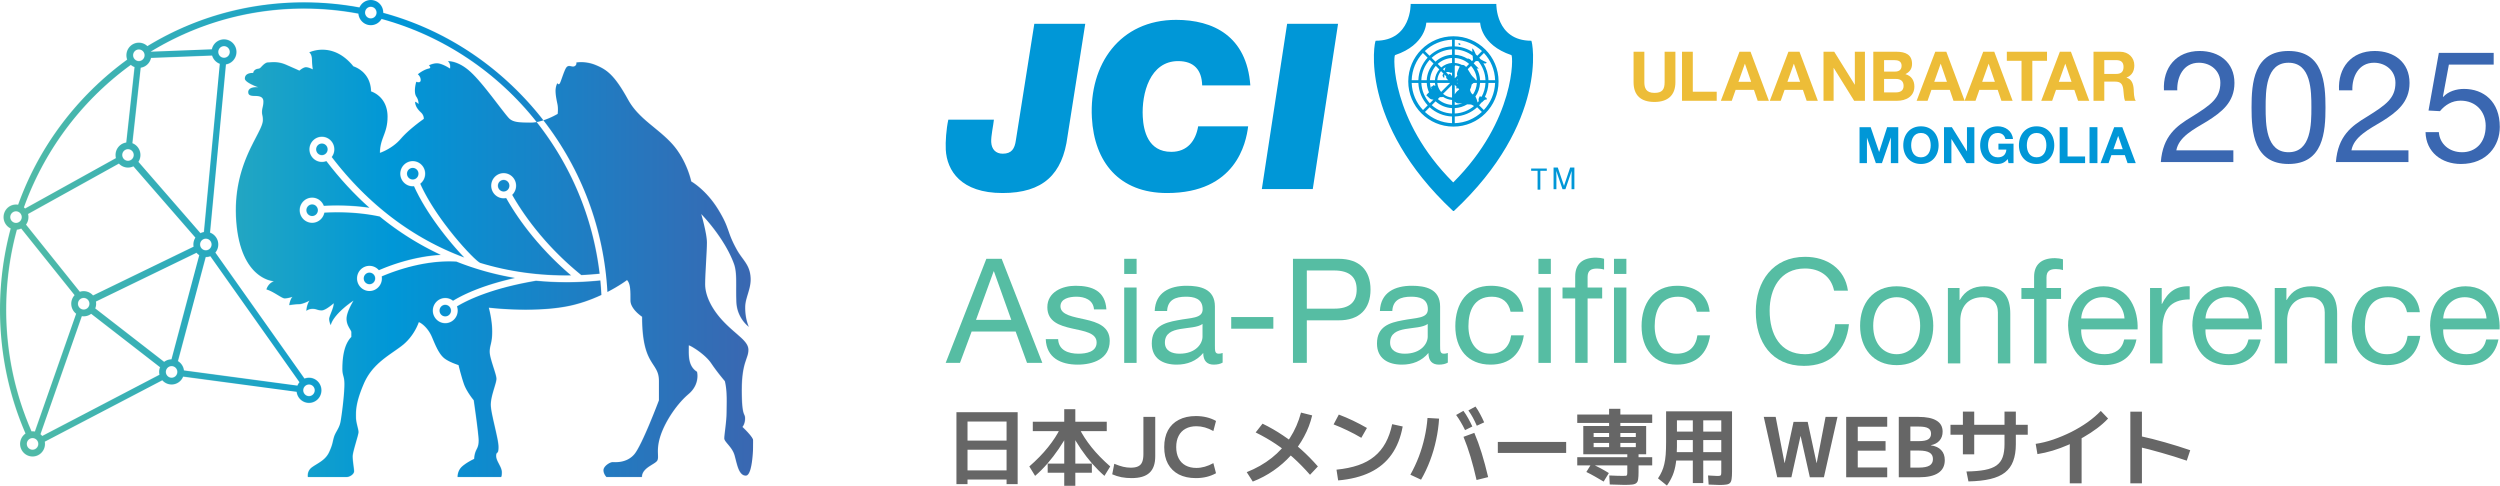 <svg xmlns="http://www.w3.org/2000/svg" width="7603" height="1478" viewBox="0 0 7603 1478" fill="none"><path fill-rule="evenodd" clip-rule="evenodd" d="M4419.23 641.749C4130.55 372.396 4179.92 123.892 4183.79 123.892C4292.58 123.892 4290.1 12 4290.1 12H4419.23H4421.48H4550.61C4550.61 12 4548.13 123.892 4656.92 123.892C4660.7 123.892 4710.07 372.396 4421.48 641.749H4419.23ZM4557.43 247.708C4557.43 323.545 4495.94 385.034 4420.09 385.034C4344.28 385.034 4282.78 323.545 4282.78 247.708C4282.78 171.814 4344.27 110.29 4420.09 110.29C4495.94 110.29 4557.43 171.814 4557.43 247.708ZM4382.73 279.602L4410.16 252.17H4371.16C4372.11 262.592 4376.3 272.087 4382.73 279.602ZM4327.67 334.683L4342 320.332C4325.22 302.323 4314.6 278.477 4313.51 252.17H4293.22C4294.31 284.081 4307.21 312.996 4327.67 334.683ZM4347.87 326.169L4333.52 340.518C4355.24 360.778 4384.1 373.503 4415.93 374.539V354.263C4389.71 353.264 4365.92 342.785 4347.87 326.169ZM4365.84 308.178L4354.26 319.762C4370.68 334.753 4392.21 344.215 4415.93 345.213V328.828C4396.71 327.864 4379.27 320.226 4365.84 308.178ZM4415.93 258.113L4388.6 285.421C4396.13 291.721 4405.56 295.81 4415.93 296.682V258.113ZM4341.62 175.384L4327.31 161.07C4306.91 182.916 4294.13 211.921 4293.18 243.923H4313.48C4314.39 217.507 4324.9 193.536 4341.62 175.384ZM4359.63 193.393L4348.03 181.811C4332.93 198.319 4323.44 220.024 4322.53 243.923H4338.95C4339.82 224.503 4347.5 206.905 4359.63 193.393ZM4377.25 211.028L4366.54 200.318C4356.17 212.045 4349.59 227.217 4348.71 243.923H4363.83C4364.65 231.394 4369.58 219.988 4377.25 211.028ZM4506.67 340.465L4492.37 326.169C4474.31 342.785 4450.48 353.28 4424.19 354.263V374.539C4456.07 373.521 4484.95 360.759 4506.67 340.465ZM4372.38 194.428L4383.07 205.138C4392.01 197.339 4403.4 192.323 4415.93 191.394V176.276C4399.22 177.24 4384.07 183.935 4372.38 194.428ZM4353.87 175.956L4365.47 187.54C4378.93 175.296 4396.53 167.55 4415.93 166.567V150.111C4392.01 151.109 4370.33 160.749 4353.87 175.956ZM4333.15 155.216L4347.46 169.531C4365.56 152.682 4389.51 142.062 4415.93 141.045V120.804C4383.92 121.839 4354.92 134.742 4333.15 155.216ZM3246.54 414.555C3231.68 530.017 3172.1 587.044 3048.93 587.044C2922.2 587.044 2879.79 518.772 2876.31 455.428C2875.01 431.457 2877.79 391.978 2884.06 363.902H3022.69C3020.85 382.232 3013.5 413.894 3014.5 432.225C3015.64 454.037 3028.35 467.422 3049.48 467.422C3076.93 467.422 3085.93 451.876 3089.48 426.568L3145.56 72.346H3300.47L3246.54 414.555ZM3795.87 384.284C3789.52 435.634 3758.26 587.062 3549.2 587.062C3403.43 587.062 3327.99 492.751 3320.65 358.19C3311.83 195.643 3405.83 60.405 3576.9 60.405C3688.87 60.405 3791.48 109.06 3802.51 259.702H3656.04C3654.9 212.509 3630.89 185.808 3583.02 185.808C3497.14 185.808 3471.51 284.296 3475.38 355.405C3477.63 396.973 3491.02 461.8 3562.12 461.8C3610.73 461.8 3636.32 428.69 3643.83 384.284H3795.87ZM3914.4 72.399H4069.29L3992.38 575.084H3837.47L3914.4 72.399ZM4502.96 180.435C4508.78 184.058 4515.22 187.094 4520.99 189.396C4520.83 193.912 4515.58 193.589 4511.33 192.305C4520.54 207.44 4526.07 225.057 4526.72 243.923H4546.94C4546.01 211.957 4533.25 182.953 4512.92 161.123L4498.62 175.419C4500.12 177.044 4501.57 178.723 4502.96 180.435ZM4478.11 158.09C4477.93 157.536 4477.79 156.983 4477.67 156.448C4477.06 153.593 4477.99 150.503 4477.06 147.774C4480.65 146.416 4484.88 157.947 4488.43 165.693C4489.91 166.925 4491.36 168.209 4492.76 169.531L4507.04 155.251C4485.27 134.742 4456.23 121.839 4424.19 120.804V141.045C4444.04 141.794 4462.5 147.952 4478.11 158.09ZM4436.1 133.494C4435.01 136.135 4438.1 137.295 4440.97 136.529C4442.59 131.566 4437.72 130.406 4434.24 133.119C4434.63 133.28 4435.15 133.744 4435.47 134.136L4436.1 133.494ZM4490.91 207.816C4492.87 208.565 4495 208.868 4497.35 208.494C4491.96 202.978 4486.36 198.337 4481.63 192.413L4488.25 185.791C4489.36 185.702 4490.41 185.612 4491.28 185.612C4492.98 185.612 4494.37 185.665 4495.6 185.773C4508.7 201.728 4516.86 221.897 4517.68 243.923H4501.26C4500.65 230.822 4496.98 218.56 4490.91 207.816ZM4472.04 180.649C4468.87 180.275 4463.85 176.08 4463.03 178.705C4451.66 171.618 4438.42 167.264 4424.19 166.567V150.111C4444.61 150.95 4463.42 158.09 4478.74 169.602C4478.88 172.637 4478.88 175.67 4479.5 178.811C4479.86 180.649 4479.47 181.738 4479.65 182.667L4476.4 185.914C4474.51 183.755 4472.49 181.738 4470.28 180.043L4472.04 180.649ZM4461.94 317.352C4465.06 317.959 4468.72 317.156 4472.54 317.673C4476.25 318.173 4479.54 320.583 4482.82 322.493C4466.83 335.896 4446.47 344.286 4424.19 345.213V328.846C4437.95 328.15 4450.82 324.045 4461.94 317.352ZM4424.19 308.928C4429.21 315.514 4438.59 315.228 4447.32 313.801C4440.15 316.762 4432.35 318.602 4424.19 319.066V308.928ZM4505.58 311.55C4507.67 311.391 4508.51 309.445 4511.81 306.518C4515.7 303.019 4515.75 302.858 4521.55 302.715C4522.27 297.932 4519.5 296.076 4515.63 295.236C4522.14 282.172 4526.05 267.608 4526.69 252.17H4546.9C4545.81 284.047 4532.96 312.906 4512.58 334.593L4498.28 320.279C4500.85 317.513 4503.3 314.585 4505.58 311.55ZM4501.83 291.666C4497.96 295.594 4494.91 302.537 4497.53 307.161C4496.32 308.748 4495.05 310.284 4493.75 311.764C4492.41 305.411 4489.7 298.557 4488.2 295.845C4487.82 295.148 4487.39 294.507 4486.93 293.917C4495.23 281.941 4500.39 267.626 4501.23 252.17H4517.67C4516.97 267.34 4512.81 281.602 4505.96 294.203C4503.26 293.933 4500.84 293.453 4499.35 292.275L4501.83 291.666ZM4429.76 263.556C4428.64 266.072 4428.83 269.536 4431.6 270.588C4432.01 268.517 4432.49 267.375 4433.04 266.822L4437.51 271.284C4436.9 271.964 4436.42 272.695 4436.1 273.731L4439.18 273.034C4434.79 272.481 4428.76 280.227 4426.37 283.546C4425.62 284.582 4424.87 285.795 4424.19 287.134V257.989L4429.76 263.556ZM4433.9 252.17C4432.85 252.507 4432.28 253.151 4431.94 253.972L4430.14 252.17H4433.9ZM4432.81 241.209C4432.81 242.067 4432.96 242.978 4433.15 243.923H4430.12L4432.81 241.209ZM4458.62 203.692C4458 202.996 4457.34 202.3 4456.67 201.621C4452.86 197.784 4449.29 196.749 4446.14 197.606C4439.49 194.143 4432.06 191.965 4424.19 191.394V176.26C4440.93 177.222 4456.14 183.917 4467.85 194.447L4458.62 203.692ZM4488.61 243.923C4484.63 237.48 4478.4 233.927 4473.9 227.003C4470.38 221.611 4467.3 215.758 4463.67 210.35L4473.71 200.337C4484.06 212.08 4490.63 227.234 4491.5 243.923H4488.61ZM4475.85 256.774C4477.77 255.15 4479.74 253.579 4481.77 252.17H4491.45C4490.64 265.217 4486.34 277.317 4479.47 287.527C4477.61 286.17 4475.83 284.725 4474.49 282.921C4472.44 280.246 4471.53 276.657 4470.58 273.034C4473.11 267.984 4474.92 262.521 4475.85 256.774ZM4359.51 302.823C4348.42 303.287 4346.01 296.416 4337.54 289.669C4339.3 286.902 4342.71 283.958 4345.87 280.799C4341.94 271.964 4339.53 262.325 4338.98 252.17H4322.56C4323.63 275.979 4333.25 297.558 4348.41 313.944L4359.51 302.823ZM4388.76 294.613C4385.27 295.845 4381.84 295.005 4378.57 295.469L4372.77 301.253C4384.41 311.534 4399.42 318.102 4415.93 319.066V303.983C4405.91 303.252 4396.64 299.897 4388.76 294.613ZM4356.72 258.791C4358.85 259.522 4362.22 260.005 4365.24 260.789C4364.58 258.005 4364.11 255.113 4363.88 252.17H4348.76C4349.17 258.826 4350.49 265.235 4352.6 271.268C4353.22 269.107 4353.12 266.877 4351.85 264.52C4354.64 262.2 4358.37 263.127 4358.6 258.791H4356.72ZM4425.71 198.856C4425.23 199.783 4424.71 200.8 4424.19 201.854V238.121L4432.1 230.234C4431.15 228.359 4430.71 226.431 4431.15 223.433C4431.83 218.721 4434.3 214.079 4435.92 209.672C4436.92 206.995 4438.19 204.566 4439.65 202.569C4435.29 200.676 4430.6 199.409 4425.71 198.856ZM4393.22 215.276C4393.72 211.492 4394.65 207.869 4396.4 204.603C4393.47 206.208 4390.73 208.118 4388.21 210.26L4393.22 215.276ZM4415.93 231.786L4414.2 229.162C4409.84 222.308 4408.18 224.45 4405.15 227.199L4397.62 219.667C4400.19 218.917 4402.86 218.65 4405.11 219.059C4412.31 220.362 4412.89 224.415 4415.93 219.489V231.786ZM4398.22 232.001C4396.76 236.765 4400.2 240.711 4404.91 243.923H4371.09C4371.88 233.375 4376 223.772 4382.37 216.15L4390.07 223.844C4389.81 224.093 4389.57 224.36 4389.33 224.628C4384.62 230.446 4388.4 232.766 4391.88 237.782C4392.42 234.196 4392.49 230.304 4392.58 226.36L4398.22 232.001ZM4724.69 509.42H4737.54L4756.42 565.216L4775.22 509.42H4788V575.407H4779.39V536.497C4779.39 535.104 4779.48 532.855 4779.54 529.784C4779.63 526.68 4779.72 523.342 4779.72 519.789L4760.74 575.407H4751.93L4732.99 519.789V521.807C4732.99 523.432 4733.04 525.822 4733.13 529.161C4733.2 532.463 4733.29 534.943 4733.29 536.497V575.407H4724.69V509.42ZM4676.11 519.54H4656.53V512.49H4704.11V519.54H4684.46V576.779H4676.11V519.54ZM4419.23 554.469C4229.36 364.828 4236.94 169.441 4242.58 167.603C4336.66 136.188 4337.61 68.864 4337.61 68.864H4419.23H4419.86H4501.48C4501.48 68.864 4502.41 136.188 4596.5 167.603C4602.14 169.441 4609.73 364.828 4419.86 554.469H4419.23Z" fill="#0097D7"></path><path d="M5095.24 250.103C5095.24 290.429 5071.41 310.064 5031.51 310.064C4991.18 310.064 4968 290.843 4968 250.103V157.336H5000.8V250.103C5000.8 266.4 5004.98 282.485 5031.51 282.485C5054.91 282.485 5062.43 272.457 5062.43 250.103V157.336H5095.24V250.103Z" fill="#EDBD38"></path><path d="M5115.33 157.336H5148.14V278.934H5220.85V306.513H5115.33V157.336Z" fill="#EDBD38"></path><path d="M5290.07 157.336H5323.71L5379.5 306.513H5345.44L5334.16 273.292H5278.37L5266.67 306.513H5233.45L5290.07 157.336ZM5325.59 248.849L5306.79 194.109H5306.37L5286.94 248.849H5325.59Z" fill="#EDBD38"></path><path d="M5438.97 157.336H5472.61L5528.39 306.513H5494.34L5483.06 273.292H5427.27L5415.57 306.513H5382.35L5438.97 157.336ZM5474.49 248.849L5455.69 194.109H5455.27L5435.84 248.849H5474.49Z" fill="#EDBD38"></path><path d="M5545.67 157.336H5578.26L5640.53 257.412H5640.94V157.336H5671.66V306.513H5638.86L5576.81 206.645H5576.39V306.513H5545.67V157.336Z" fill="#EDBD38"></path><path d="M5697.07 157.336H5767.27C5795.68 157.336 5814.9 166.529 5814.9 194.319C5814.9 209.151 5807.8 218.97 5794.64 225.448C5813.03 230.67 5822.01 244.67 5822.01 263.263C5822.01 293.56 5796.31 306.515 5769.36 306.515H5697.07V157.336ZM5763.09 217.719C5774.79 217.719 5783.15 212.494 5783.15 199.958C5783.15 185.962 5772.28 182.827 5760.58 182.827H5729.87V217.719H5763.09ZM5764.97 281.025C5777.72 281.025 5789.21 276.846 5789.21 261.385C5789.21 246.135 5779.8 240.073 5765.6 240.073H5729.87V281.025H5764.97Z" fill="#EDBD38"></path><path d="M5885.52 157.336H5919.16L5974.95 306.513H5940.89L5929.61 273.292H5873.82L5862.12 306.513H5828.9L5885.52 157.336ZM5921.05 248.849L5902.24 194.109H5901.82L5882.39 248.849H5921.05Z" fill="#EDBD38"></path><path d="M6031.33 157.336H6064.97L6120.75 306.513H6086.69L6075.42 273.292H6019.63L6007.93 306.513H5974.71L6031.33 157.336ZM6066.84 248.849L6048.04 194.109H6047.63L6028.19 248.849H6066.84Z" fill="#EDBD38"></path><path d="M6147.88 184.916H6103.17V157.336H6225.39V184.916H6180.68V306.513H6147.88V184.916Z" fill="#EDBD38"></path><path d="M6264.44 157.336H6298.07L6353.86 306.513H6319.8L6308.52 273.292H6252.74L6241.04 306.513H6207.82L6264.44 157.336ZM6299.96 248.849L6281.15 194.109H6280.73L6261.3 248.849H6299.96Z" fill="#EDBD38"></path><path d="M6366.78 157.336H6447.22C6473.96 157.336 6490.89 175.933 6490.89 198.497C6490.89 216.047 6483.99 229.209 6467.28 235.895V236.312C6483.36 240.699 6487.96 255.952 6489.01 271.205C6489.63 280.606 6489.21 298.363 6495.27 306.513H6462.47C6458.71 297.113 6458.92 282.695 6457.25 270.784C6454.95 255.116 6448.89 248.219 6432.39 248.219H6399.58V306.513H6366.78V157.336ZM6399.58 224.819H6435.52C6450.35 224.819 6458.08 218.555 6458.08 203.512C6458.08 189.093 6450.35 182.827 6435.52 182.827H6399.58V224.819Z" fill="#EDBD38"></path><path d="M5655.24 386.751H5689.08L5714.65 461.937H5714.96L5739.15 386.751H5772.99V496.089H5750.48V418.603H5750.18L5723.38 496.089H5704.85L5678.06 419.365H5677.75V496.089H5655.24V386.751Z" fill="#0097D7"></path><path d="M5841.95 384.148C5875.63 384.148 5895.7 409.412 5895.7 441.881C5895.7 473.43 5875.63 498.693 5841.95 498.693C5808.26 498.693 5788.21 473.43 5788.21 441.881C5788.21 409.412 5808.26 384.148 5841.95 384.148ZM5841.95 478.479C5863.54 478.479 5871.65 460.105 5871.65 441.881C5871.65 422.732 5863.54 404.359 5841.95 404.359C5820.36 404.359 5812.24 422.732 5812.24 441.881C5812.24 460.105 5820.36 478.479 5841.95 478.479Z" fill="#0097D7"></path><path d="M5912.09 386.751H5935.98L5981.61 460.106H5981.92V386.751H6004.43V496.089H5980.38L5934.91 422.89H5934.6V496.089H5912.09V386.751Z" fill="#0097D7"></path><path d="M6075.78 384.147C6098.14 384.147 6119.42 397.774 6121.87 422.731H6098.9C6095.99 410.485 6087.27 404.357 6075.78 404.357C6054.19 404.357 6046.07 422.731 6046.07 441.88C6046.07 460.104 6054.19 478.478 6075.78 478.478C6091.56 478.478 6100.44 470.213 6101.81 454.898H6077.62V436.976H6123.56V496.089H6108.25L6105.79 483.685C6097.22 494.713 6086.35 498.693 6075.78 498.693C6042.1 498.693 6022.04 473.429 6022.04 441.88C6022.04 409.412 6042.1 384.147 6075.78 384.147Z" fill="#0097D7"></path><path d="M6193.71 384.148C6227.4 384.148 6247.46 409.412 6247.46 441.881C6247.46 473.43 6227.4 498.693 6193.71 498.693C6160.03 498.693 6139.97 473.43 6139.97 441.881C6139.97 409.412 6160.03 384.148 6193.71 384.148ZM6193.71 478.479C6215.3 478.479 6223.42 460.105 6223.42 441.881C6223.42 422.732 6215.3 404.359 6193.71 404.359C6172.12 404.359 6164.01 422.732 6164.01 441.881C6164.01 460.105 6172.12 478.479 6193.71 478.479Z" fill="#0097D7"></path><path d="M6263.86 386.751H6287.9V475.875H6341.19V496.089H6263.86V386.751Z" fill="#0097D7"></path><path d="M6378.71 386.751H6354.67V496.089H6378.71V386.751Z" fill="#0097D7"></path><path d="M6429.71 386.751H6454.36L6495.24 496.089H6470.28L6462.02 471.737H6421.13L6412.55 496.089H6388.21L6429.71 386.751ZM6455.73 453.828L6441.95 413.703H6441.65L6427.41 453.828H6455.73Z" fill="#0097D7"></path><path d="M6666.28 354.757C6723.46 319.012 6752.52 298.993 6752.52 251.809C6752.52 215.109 6722.98 190.802 6687.25 190.802C6640.07 190.802 6620.07 234.173 6621.5 274.686H6580.99C6577.19 206.054 6618.16 155.057 6689.63 155.057C6748.24 155.057 6795.41 189.373 6795.41 252.288C6795.41 311.865 6755.38 341.414 6713.45 368.104C6671.52 393.365 6626.26 415.763 6618.64 457.226H6792.07V492.976H6571.47C6577.66 413.38 6618.64 383.356 6666.28 354.757Z" fill="#3A67B1"></path><path d="M6847.39 327.116C6847.39 252.763 6854.05 155.056 6959.83 155.056C7065.61 155.056 7072.27 252.763 7072.27 327.116C7072.27 401.466 7065.61 498.693 6959.83 498.693C6854.05 498.693 6847.39 401.466 6847.39 327.116ZM7029.4 326.637C7029.4 276.594 7028.92 190.802 6959.83 190.802C6890.74 190.802 6890.27 276.594 6890.27 326.637C6890.27 377.159 6890.74 462.951 6959.83 462.951C7028.92 462.951 7029.4 377.159 7029.4 326.637Z" fill="#3A67B1"></path><path d="M7198.78 354.757C7255.96 319.012 7285.02 298.993 7285.02 251.809C7285.02 215.109 7255.48 190.802 7219.75 190.802C7172.58 190.802 7152.57 234.173 7153.99 274.686H7113.49C7109.68 206.054 7150.66 155.057 7222.12 155.057C7280.73 155.057 7327.9 189.373 7327.9 252.288C7327.9 311.865 7287.88 341.414 7245.95 368.104C7204.02 393.365 7158.76 415.763 7151.14 457.226H7324.57V492.976H7103.96C7110.15 413.38 7151.14 383.356 7198.78 354.757Z" fill="#3A67B1"></path><path d="M7417.03 401.941C7419.42 436.736 7447.53 462.951 7488.03 462.951C7526.63 462.951 7559.5 436.257 7559.5 382.876C7559.5 338.551 7529 306.143 7483.26 306.143C7457.06 306.143 7436.1 319.011 7420.37 338.076L7385.59 336.171L7417.03 160.778H7583.8V196.523H7447.53L7429.42 293.75L7430.38 294.705C7445.15 278.024 7470.4 270.398 7493.27 270.398C7553.3 270.398 7602.38 308.527 7602.38 386.214C7602.38 443.404 7562.84 498.693 7484.21 498.693C7425.61 498.693 7377.97 462.951 7376.54 401.941H7417.03Z" fill="#3A67B1"></path><path d="M2999.71 787.058H3046.25L3169.96 1103.62H3123.39L3088.81 1008.32H2954.91L2919.46 1103.62H2876L2999.71 787.058ZM3075.52 972.829L3022.74 825.181H3021.88L2968.23 972.829H3075.52Z" fill="#56BDA3"></path><path d="M3218.01 1031.35C3219.31 1065.06 3249.02 1075.68 3279.63 1075.68C3303.13 1075.68 3335.04 1070.37 3335.04 1041.56C3335.04 982.577 3185.19 1022.5 3185.19 934.274C3185.19 888.138 3230.39 869.079 3270.75 869.079C3322.19 869.079 3361.18 885.035 3364.75 940.917H3327.07C3324.83 911.64 3298.26 902.327 3273.85 902.327C3251.26 902.327 3225.08 908.535 3225.08 931.603C3225.08 958.208 3264.97 963.516 3300.03 971.494C3337.71 979.941 3374.93 992.792 3374.93 1036.69C3374.93 1091.63 3323.96 1108.93 3277.39 1108.93C3225.99 1108.93 3182.52 1088.1 3180.32 1031.35H3218.01Z" fill="#56BDA3"></path><path d="M3456.63 833.157H3418.94V787.058H3456.63V833.157ZM3418.94 874.421H3456.63V1103.62H3418.94V874.421Z" fill="#56BDA3"></path><path d="M3718.28 1102.71C3711.64 1106.72 3702.32 1108.92 3691.24 1108.92C3671.71 1108.92 3659.29 1098.31 3659.29 1073.47C3638.46 1098.31 3610.52 1108.92 3578.61 1108.92C3536.95 1108.92 3502.8 1090.77 3502.8 1044.67C3502.8 992.79 3541.39 981.239 3580.38 974.163C3621.64 965.752 3657.52 969.29 3657.52 940.446C3657.52 907.198 3630.05 902.325 3606.55 902.325C3574.64 902.325 3551.14 912.072 3549.37 945.789H3511.68C3513.88 889.039 3557.35 869.076 3608.75 869.076C3650.01 869.076 3694.78 878.39 3694.78 932.035V1049.97C3694.78 1067.7 3694.78 1075.68 3706.76 1075.68C3710.3 1075.68 3714.27 1074.81 3718.28 1073.47V1102.71ZM3657.09 985.246C3627.81 1006.98 3542.69 985.678 3542.69 1041.99C3542.69 1066.83 3563.99 1075.68 3587.06 1075.68C3636.69 1075.68 3657.09 1045.1 3657.09 1023.8V985.246Z" fill="#56BDA3"></path><path d="M3872.49 964.191H3744.37V999.641H3872.49V964.191Z" fill="#56BDA3"></path><path d="M3932.17 787.058H4070.94C4134.33 787.058 4168.05 821.642 4168.05 880.629C4168.05 939.581 4134.33 974.597 4070.94 974.165H3974.3V1103.62H3932.17V787.058ZM3974.3 938.678H4056.75C4104.62 939.147 4125.92 918.281 4125.92 880.629C4125.92 842.94 4104.62 822.545 4056.75 822.545H3974.3V938.678Z" fill="#56BDA3"></path><path d="M4403.16 1102.71C4396.52 1106.72 4387.21 1108.92 4376.13 1108.92C4356.6 1108.92 4344.18 1098.31 4344.18 1073.47C4323.35 1098.31 4295.41 1108.92 4263.49 1108.92C4221.83 1108.92 4187.69 1090.77 4187.69 1044.67C4187.69 992.79 4226.28 981.239 4265.26 974.163C4306.53 965.752 4342.41 969.29 4342.41 940.446C4342.41 907.198 4314.94 902.325 4291.44 902.325C4259.52 902.325 4236.02 912.072 4234.25 945.789H4196.56C4198.77 889.039 4242.23 869.076 4293.64 869.076C4334.9 869.076 4379.66 878.39 4379.66 932.035V1049.97C4379.66 1067.7 4379.66 1075.68 4391.65 1075.68C4395.19 1075.68 4399.16 1074.81 4403.16 1073.47V1102.71ZM4341.98 985.246C4312.7 1006.98 4227.58 985.678 4227.58 1041.99C4227.58 1066.83 4248.87 1075.68 4271.94 1075.68C4321.58 1075.68 4341.98 1045.1 4341.98 1023.8V985.246Z" fill="#56BDA3"></path><path d="M4593.95 947.991C4588.17 919.184 4568.68 902.325 4537.2 902.325C4482.65 902.325 4465.8 945.789 4465.8 991.889C4465.8 1034.45 4484.89 1075.68 4532.76 1075.68C4569.55 1075.68 4590.85 1054.85 4595.72 1019.83H4634.27C4625.86 1076.15 4591.28 1108.92 4533.19 1108.92C4463.16 1108.92 4425.91 1060.62 4425.91 991.889C4425.91 923.191 4461.39 869.076 4534.1 869.076C4586.41 869.076 4627.2 893.48 4632.94 947.991H4593.95Z" fill="#56BDA3"></path><path d="M4716.4 833.157H4678.71V787.058H4716.4V833.157ZM4678.71 874.421H4716.4V1103.62H4678.71V874.421Z" fill="#56BDA3"></path><path d="M4790.52 907.669H4751.92V874.421H4790.52V840.269C4790.52 803.015 4812.68 783.521 4853.91 783.521C4861.02 783.521 4871.2 784.857 4878.31 787.058V819.874C4871.63 817.67 4863.65 816.769 4857.01 816.769C4838.85 816.769 4828.2 822.545 4828.2 842.471V874.421H4872.53V907.669H4828.2V1103.62H4790.52V907.669ZM4908.45 787.058H4946.14V833.157H4908.45V787.058ZM4908.45 874.421H4946.14V1103.62H4908.45V874.421Z" fill="#56BDA3"></path><path d="M5160.39 947.991C5154.62 919.184 5135.12 902.325 5103.64 902.325C5049.1 902.325 5032.24 945.789 5032.24 991.889C5032.24 1034.45 5051.34 1075.68 5099.21 1075.68C5135.99 1075.68 5157.29 1054.85 5162.16 1019.83H5200.72C5192.31 1076.15 5157.72 1108.92 5099.64 1108.92C5029.6 1108.92 4992.35 1060.62 4992.35 991.889C4992.35 923.191 5027.84 869.076 5100.54 869.076C5152.85 869.076 5193.64 893.48 5199.38 947.991H5160.39Z" fill="#56BDA3"></path><path d="M5489.59 781.056C5555.65 781.056 5610.63 816.543 5619.94 883.941H5577.81C5568.5 839.14 5533.48 816.543 5489.15 816.543C5413.78 816.543 5381.86 878.598 5381.86 944.66C5381.86 1016.93 5413.78 1077.22 5489.59 1077.22C5544.57 1077.22 5577.38 1038.23 5580.92 985.886H5623.05C5614.6 1065.27 5566.3 1112.7 5486.05 1112.7C5388.07 1112.7 5339.73 1040 5339.73 947.766C5339.73 855.567 5392.04 781.056 5489.59 781.056Z" fill="#56BDA3"></path><path d="M5768.21 870.621C5840.91 870.621 5879.46 923.399 5879.46 990.762C5879.46 1057.73 5840.91 1110.47 5768.21 1110.47C5695.5 1110.47 5656.91 1057.73 5656.91 990.762C5656.91 923.399 5695.5 870.621 5768.21 870.621ZM5768.21 1077.22C5807.66 1077.22 5839.57 1046.21 5839.57 990.762C5839.57 935.349 5807.66 903.869 5768.21 903.869C5728.75 903.869 5696.8 935.349 5696.8 990.762C5696.8 1046.21 5728.75 1077.22 5768.21 1077.22Z" fill="#56BDA3"></path><path d="M5923.94 875.964H5959.39V912.318H5960.29C5976.25 883.943 6001.52 870.623 6034.77 870.623C6095.09 870.623 6113.68 905.206 6113.68 954.41V1105.16H6075.99V950.004C6075.99 921.631 6058.27 903.871 6029.46 903.871C5983.79 903.871 5961.63 934.482 5961.63 975.708V1105.16H5923.94V875.964Z" fill="#56BDA3"></path><path d="M6186.1 909.21H6147.51V875.962H6186.1V841.811C6186.1 804.557 6208.26 785.063 6249.49 785.063C6256.6 785.063 6266.78 786.398 6273.89 788.6V821.416C6267.21 819.214 6259.24 818.311 6252.59 818.311C6234.4 818.311 6223.79 824.087 6223.79 844.015V875.962H6268.12V909.21H6223.79V1105.16H6186.1V909.21Z" fill="#56BDA3"></path><path d="M6497.38 1032.46C6487.2 1083.43 6451.29 1110.47 6399.41 1110.47C6326.24 1110.47 6291.69 1059.5 6289.45 989.895C6289.45 920.728 6334.68 870.623 6397.17 870.623C6478.33 870.623 6503.16 946.432 6500.92 1001.84H6329.34C6328.04 1041.77 6350.64 1077.22 6400.75 1077.22C6432.23 1077.22 6453.49 1062.6 6460.13 1032.46H6497.38ZM6461.03 968.595C6458.83 932.711 6432.66 903.869 6394.97 903.869C6355.95 903.869 6331.58 933.145 6329.34 968.595H6461.03Z" fill="#56BDA3"></path><path d="M6538.72 875.964H6574.21V924.265H6575.07C6593.27 887.048 6618.54 869.285 6659.33 870.622V910.548C6598.57 910.548 6576.41 944.662 6576.41 1003.18V1105.16H6538.72V875.964Z" fill="#56BDA3"></path><path d="M6875.31 1032.46C6865.13 1083.43 6829.21 1110.47 6777.34 1110.47C6704.16 1110.47 6669.61 1059.5 6667.38 989.895C6667.38 920.728 6712.61 870.623 6775.1 870.623C6856.25 870.623 6881.09 946.432 6878.85 1001.84H6707.27C6705.97 1041.77 6728.57 1077.22 6778.67 1077.22C6810.15 1077.22 6831.41 1062.6 6838.06 1032.46H6875.31ZM6838.96 968.595C6836.76 932.711 6810.58 903.869 6772.9 903.869C6733.87 903.869 6709.51 933.145 6707.27 968.595H6838.96Z" fill="#56BDA3"></path><path d="M6917.99 875.964H6953.44V912.318H6954.34C6970.29 883.943 6995.57 870.623 7028.81 870.623C7089.14 870.623 7107.73 905.206 7107.73 954.41V1105.16H7070.04V950.004C7070.04 921.631 7052.31 903.871 7023.51 903.871C6977.84 903.871 6955.67 934.482 6955.67 975.708V1105.16H6917.99V875.964Z" fill="#56BDA3"></path><path d="M7320.25 949.535C7314.47 920.728 7294.98 903.869 7263.5 903.869C7208.95 903.869 7192.09 947.334 7192.09 993.433C7192.09 1035.99 7211.19 1077.22 7259.06 1077.22C7295.84 1077.22 7317.14 1056.39 7322.01 1021.37H7360.57C7352.16 1077.69 7317.57 1110.47 7259.49 1110.47C7189.46 1110.47 7152.2 1062.17 7152.2 993.433C7152.2 924.735 7187.69 870.621 7260.39 870.621C7312.7 870.621 7353.49 895.024 7359.23 949.535H7320.25Z" fill="#56BDA3"></path><path d="M7598.32 1032.46C7588.14 1083.43 7552.22 1110.47 7500.35 1110.47C7427.17 1110.47 7392.63 1059.5 7390.39 989.895C7390.39 920.728 7435.62 870.623 7498.11 870.623C7579.26 870.623 7604.1 946.432 7601.86 1001.84H7430.28C7428.98 1041.77 7451.58 1077.22 7501.68 1077.22C7533.16 1077.22 7554.42 1062.6 7561.07 1032.46H7598.32ZM7561.97 968.595C7559.77 932.711 7533.6 903.869 7495.91 903.869C7456.88 903.869 7432.52 933.145 7430.28 968.595H7561.97Z" fill="#56BDA3"></path><path d="M2908.71 1472.38V1253.49H3094.9V1472.38H3061.18V1458.29H2942.42V1430.62H3061.18V1367.72H2942.42V1340.04H3061.18V1281.92H2942.42V1472.38H2908.71ZM3236.55 1477.42V1437.66H3186.23V1409.99H3236.55V1311.11H3140.94V1282.67H3236.55V1244.43H3270.26V1282.67H3365.87V1311.11H3270.26V1409.99H3320.58V1437.66H3270.26V1477.42H3236.55ZM3147.98 1447.22L3130.37 1418.54C3152.51 1399.25 3171.47 1379.79 3187.23 1360.17C3203.17 1340.38 3215.66 1321.09 3224.72 1302.3L3249.13 1316.39C3240.41 1333.16 3230.59 1349.43 3219.69 1365.2C3208.96 1380.97 3197.55 1395.81 3185.47 1409.73C3173.4 1423.66 3160.9 1436.15 3147.98 1447.22ZM3358.83 1447.22C3346.08 1436.15 3333.58 1423.66 3321.34 1409.73C3309.26 1395.81 3297.86 1380.97 3287.12 1365.2C3276.39 1349.43 3266.57 1333.16 3257.68 1316.39L3282.09 1302.3C3291.31 1321.09 3303.81 1340.38 3319.58 1360.17C3335.34 1379.79 3354.3 1399.25 3376.44 1418.54L3358.83 1447.22ZM3441.1 1454.02C3430.53 1454.02 3420.3 1453.09 3410.41 1451.25C3400.51 1449.24 3391.2 1446.3 3382.48 1442.44L3388.77 1410.49C3399 1414.68 3407.97 1417.7 3415.69 1419.55C3423.57 1421.39 3431.29 1422.31 3438.84 1422.31C3448.23 1422.31 3455.69 1420.97 3461.23 1418.29C3466.93 1415.6 3471.04 1411.24 3473.56 1405.2C3476.07 1399 3477.33 1390.95 3477.33 1381.05V1267.83H3513.31V1387.84C3513.31 1410.49 3507.44 1427.18 3495.7 1437.91C3484.13 1448.65 3465.93 1454.02 3441.1 1454.02ZM3636.99 1454.02C3616.86 1454.02 3599.58 1450.33 3585.15 1442.95C3570.73 1435.4 3559.66 1424.58 3551.94 1410.49C3544.39 1396.4 3540.62 1379.46 3540.62 1359.66C3540.62 1339.87 3544.39 1322.93 3551.94 1308.84C3559.66 1294.75 3570.73 1284.02 3585.15 1276.64C3599.58 1269.09 3616.86 1265.31 3636.99 1265.31C3659.96 1265.31 3680.34 1270.26 3698.12 1280.16L3690.07 1310.85C3672.8 1301.12 3655.6 1296.26 3638.49 1296.26C3625.75 1296.26 3614.76 1298.78 3605.53 1303.81C3596.31 1308.84 3589.26 1316.14 3584.4 1325.7C3579.54 1335.09 3577.1 1346.41 3577.1 1359.66C3577.1 1372.75 3579.54 1384.07 3584.4 1393.63C3589.26 1403.19 3596.31 1410.49 3605.53 1415.52C3614.76 1420.55 3625.75 1423.07 3638.49 1423.07C3655.27 1423.07 3672.46 1418.2 3690.07 1408.48L3698.12 1439.17C3680.34 1449.07 3659.96 1454.02 3636.99 1454.02ZM3791.56 1435.9C3820.25 1424.49 3845.57 1410.07 3867.55 1392.62C3889.52 1375.18 3907.97 1354.97 3922.9 1331.99C3937.83 1308.84 3949.07 1283.09 3956.62 1254.75L3990.58 1263.3C3985.38 1285.61 3977.25 1307 3966.18 1327.46C3955.27 1347.92 3941.94 1366.96 3926.17 1384.57C3910.4 1402.02 3892.71 1417.53 3873.08 1431.12C3853.46 1444.71 3832.41 1455.86 3809.93 1464.58L3791.56 1435.9ZM3984.04 1443.95C3966.93 1424.49 3949.91 1407.13 3932.97 1391.87C3916.02 1376.44 3898.24 1362.52 3879.63 1350.1C3861.01 1337.69 3840.71 1326.03 3818.74 1315.13L3839.62 1288.46C3861.76 1299.2 3882.48 1311.11 3901.77 1324.19C3921.22 1337.1 3939.67 1351.36 3957.12 1366.96C3974.56 1382.56 3991.51 1399.75 4007.94 1418.54L3984.04 1443.95ZM4064.55 1428.35C4089.55 1425.84 4111.6 1421.31 4130.73 1414.77C4149.85 1408.22 4166.2 1399.33 4179.79 1388.1C4193.54 1376.86 4204.87 1363.1 4213.76 1346.83C4222.65 1330.56 4229.35 1311.61 4233.88 1289.97L4265.84 1297.02C4259.8 1330.56 4248.56 1358.91 4232.12 1382.06C4215.85 1405.2 4194.21 1423.32 4167.21 1436.4C4140.2 1449.49 4107.66 1457.71 4069.59 1461.06L4064.55 1428.35ZM4140.04 1331.49C4126.45 1323.43 4112.61 1316.05 4098.52 1309.34C4084.43 1302.47 4070.17 1296.26 4055.75 1290.73L4071.6 1260.78C4100.45 1271.69 4128.96 1285.27 4157.14 1301.54L4140.04 1331.49ZM4490.52 1459.8C4484.65 1433.97 4478.53 1410.4 4472.15 1389.1C4465.78 1367.8 4458.65 1347.59 4450.77 1328.47L4483.73 1316.39C4491.94 1335.68 4499.41 1356.23 4506.12 1378.03C4512.83 1399.67 4519.37 1423.99 4525.74 1451L4490.52 1459.8ZM4289.24 1443.7C4299.13 1425.92 4307.69 1407.64 4314.9 1388.85C4322.11 1369.9 4327.9 1350.61 4332.26 1330.98C4336.79 1311.19 4339.81 1291.23 4341.32 1271.1L4376.54 1273.11C4375.2 1294.92 4372.18 1316.56 4367.48 1338.03C4362.96 1359.5 4356.83 1380.38 4349.12 1400.68C4341.57 1420.8 4332.43 1440.18 4321.69 1458.8L4289.24 1443.7ZM4455.55 1308.09C4451.18 1299.03 4446.82 1290.89 4442.46 1283.68C4438.27 1276.3 4433.57 1269.09 4428.37 1262.04L4450.51 1249.46C4455.88 1256.67 4460.66 1264.14 4464.86 1271.85C4469.22 1279.57 4473.49 1287.96 4477.69 1297.02L4455.55 1308.09ZM4491.27 1294.75C4487.25 1285.53 4483.22 1277.22 4479.2 1269.84C4475.17 1262.46 4470.64 1255.25 4465.61 1248.2L4487.25 1236.38C4492.62 1243.76 4497.31 1251.39 4501.34 1259.27C4505.53 1266.99 4509.64 1275.38 4513.67 1284.44L4491.27 1294.75ZM4555.18 1377.53V1344.07H4763.01V1377.53H4555.18ZM4939.88 1474.65C4935.69 1474.65 4929.82 1474.48 4922.27 1474.14C4914.89 1473.98 4906 1473.72 4895.6 1473.39L4894.09 1445.96C4903.65 1446.3 4911.87 1446.64 4918.75 1446.97C4925.79 1447.14 4930.91 1447.22 4934.1 1447.22C4939.13 1447.22 4942.65 1447.14 4944.66 1446.97C4946.68 1446.64 4947.85 1445.71 4948.19 1444.2C4948.69 1442.53 4948.94 1439.93 4948.94 1436.4V1415.27H4796.72V1390.36H4948.94V1381.55H4846.54V1359.92H4974.86V1347.08H4846.54V1328.97H4974.86V1316.89H4927.81V1359.92H4893.59V1316.89H4846.54V1381.55H4815.09V1295.51H4893.59V1286.2H4796.72V1260.78H4893.59V1243.17H4927.81V1260.78H5024.67V1286.2H4927.81V1295.51H5006.31V1381.55H4983.16V1390.36H5024.67V1415.27H4983.16V1435.9C4983.16 1444.96 4982.74 1452.09 4981.9 1457.29C4981.23 1462.65 4979.47 1466.51 4976.62 1468.86C4973.93 1471.38 4969.66 1472.97 4963.79 1473.64C4958.08 1474.31 4950.12 1474.65 4939.88 1474.65ZM4876.98 1464.58C4868.93 1459.55 4860.29 1454.52 4851.07 1449.49C4842.01 1444.29 4833.12 1439.59 4824.4 1435.4L4840 1410.24C4849.05 1414.43 4858.11 1418.96 4867.17 1423.82C4876.23 1428.69 4884.78 1433.64 4892.83 1438.67L4876.98 1464.58ZM5069.46 1476.66L5042.29 1454.77C5046.98 1447.89 5050.84 1441.02 5053.86 1434.14C5057.05 1427.26 5059.56 1419.71 5061.41 1411.5C5063.42 1403.11 5064.85 1393.55 5065.69 1382.81C5066.52 1371.91 5066.94 1358.99 5066.94 1344.07V1250.97H5267.47V1433.89C5267.47 1443.28 5267.05 1450.75 5266.21 1456.28C5265.54 1461.82 5263.95 1465.93 5261.43 1468.61C5258.92 1471.29 5255.06 1472.97 5249.86 1473.64C5244.83 1474.48 5237.87 1474.9 5228.98 1474.9C5225.79 1474.9 5221.51 1474.73 5216.14 1474.4C5210.94 1474.23 5204.32 1473.98 5196.27 1473.64L5194.51 1445.96C5201.89 1446.3 5207.92 1446.64 5212.62 1446.97C5217.49 1447.31 5220.92 1447.47 5222.94 1447.47C5226.63 1447.47 5229.31 1447.22 5230.99 1446.72C5232.67 1446.22 5233.67 1445.21 5234.01 1443.7C5234.51 1442.02 5234.76 1439.34 5234.76 1435.65V1400.68H5088.58V1375.01H5234.76V1338.28H5099.9V1312.61H5234.76V1278.4H5179.91V1469.11H5148.21V1278.4H5099.9V1358.41C5099.9 1377.7 5098.81 1394.39 5096.63 1408.48C5094.62 1422.4 5091.35 1434.81 5086.82 1445.71C5082.29 1456.45 5076.5 1466.76 5069.46 1476.66ZM5404.96 1451.5L5363.95 1267.83H5400.18L5427.1 1407.97H5427.6L5454.52 1282.93H5497.55L5524.47 1407.97H5524.97L5551.89 1267.83H5588.12L5546.86 1451.5H5504.09L5476.16 1326.45H5475.66L5447.98 1451.5H5404.96ZM5614.61 1451.5V1267.83H5739.4V1297.77H5649.83V1341.55H5734.37V1370.48H5649.83V1421.56H5739.4V1451.5H5614.61ZM5774.56 1451.5V1267.83H5833.94C5858.6 1267.83 5877.05 1271.6 5889.3 1279.15C5901.71 1286.53 5907.91 1297.69 5907.91 1312.61C5907.91 1323.69 5904.73 1332.83 5898.35 1340.04C5892.15 1347.08 5883.42 1351.7 5872.19 1353.88V1354.38C5886.11 1356.39 5896.59 1361.26 5903.64 1368.97C5910.85 1376.52 5914.46 1386.67 5914.46 1399.42C5914.46 1416.69 5907.83 1429.69 5894.58 1438.42C5881.5 1447.14 5861.87 1451.5 5835.7 1451.5H5774.56ZM5835.7 1422.06C5850.46 1422.06 5861.28 1419.97 5868.16 1415.77C5875.04 1411.58 5878.48 1405.04 5878.48 1396.15C5878.48 1387.09 5875.04 1380.55 5868.16 1376.52C5861.28 1372.33 5850.46 1370.23 5835.7 1370.23H5792.18V1341.55H5835.7C5848.62 1341.55 5858.01 1339.79 5863.88 1336.27C5869.75 1332.58 5872.69 1326.79 5872.69 1318.9C5872.69 1311.19 5869.75 1305.65 5863.88 1302.3C5858.18 1298.94 5848.79 1297.27 5835.7 1297.27H5809.79V1422.06H5835.7ZM5980.36 1433.89C6002.67 1433.55 6021.29 1431.96 6036.22 1429.11C6051.15 1426.26 6062.97 1421.73 6071.69 1415.52C6080.58 1409.15 6086.87 1400.68 6090.56 1390.11C6094.26 1379.54 6096.1 1366.46 6096.1 1350.86V1251.73H6130.57V1350.86C6130.57 1370.82 6127.89 1387.93 6122.52 1402.19C6117.32 1416.28 6109.02 1427.85 6097.61 1436.91C6086.2 1445.8 6071.28 1452.42 6052.82 1456.78C6034.54 1461.14 6012.4 1463.58 5986.4 1464.08L5980.36 1433.89ZM5969.54 1381.81V1251.73H6004.01V1381.81H5969.54ZM5931.8 1322.18V1291.98H6166.8V1322.18H5931.8ZM6190.95 1349.85C6208.23 1347.34 6226.01 1342.97 6244.29 1336.77C6262.75 1330.39 6280.95 1322.76 6298.89 1313.87C6316.84 1304.82 6333.53 1294.83 6348.96 1283.93C6364.39 1272.86 6377.73 1261.46 6388.97 1249.71L6411.11 1272.86C6401.55 1283.09 6390.39 1292.99 6377.64 1302.55C6364.9 1312.11 6351.06 1321.17 6336.13 1329.72C6321.37 1338.11 6306.02 1345.83 6290.09 1352.87C6274.32 1359.75 6258.47 1365.62 6242.53 1370.48C6226.6 1375.18 6211.17 1378.7 6196.24 1381.05L6190.95 1349.85ZM6294.62 1469.87V1325.7H6330.59V1469.87H6294.62ZM6650.38 1400.93C6624.22 1392.04 6598.3 1383.99 6572.64 1376.77C6546.97 1369.39 6522.74 1363.1 6499.92 1357.9L6508.73 1326.2C6532.88 1331.4 6558.13 1337.78 6584.46 1345.32C6610.97 1352.87 6636.46 1360.84 6660.95 1369.23L6650.38 1400.93ZM6478.79 1469.87V1251.98H6514.01V1469.87H6478.79Z" fill="#666666"></path><mask id="mask0_2236_2634" style="mask-type:luminance" maskUnits="userSpaceOnUse" x="0" y="0" width="2291" height="1451"><path d="M1336.7 944.61C1336.7 954.342 1344.49 962.226 1354.12 962.226C1363.75 962.226 1371.58 954.342 1371.58 944.61C1371.58 944.315 1371.58 943.989 1371.54 943.702C1371.17 935.937 1365.79 929.462 1358.6 927.567C1357.18 927.153 1355.67 926.946 1354.12 926.946C1344.49 926.946 1336.7 934.869 1336.7 944.61ZM1106.16 846.723C1106.16 856.464 1113.99 864.388 1123.62 864.388C1132.23 864.388 1139.45 857.993 1140.79 849.615C1140.96 848.666 1141.05 847.719 1141.05 846.723C1141.05 839.914 1137.25 834.014 1131.66 831.082C1129.25 829.808 1126.52 829.067 1123.62 829.067C1113.99 829.067 1106.16 836.984 1106.16 846.723ZM931.799 639.324C931.799 649.063 939.632 656.988 949.262 656.988C955.623 656.988 961.213 653.523 964.268 648.323C965.82 645.68 966.717 642.629 966.717 639.324C966.717 634.871 965.087 630.785 962.355 627.688C959.175 623.977 954.481 621.667 949.262 621.667C939.632 621.667 931.799 629.592 931.799 639.324ZM1514.24 564.804C1514.24 573.509 1520.48 580.732 1528.68 582.173H1528.73C1529.7 582.381 1530.68 582.46 1531.7 582.46C1538.35 582.46 1544.18 578.669 1547.08 573.094C1548.43 570.618 1549.16 567.814 1549.16 564.804C1549.16 555.063 1541.33 547.139 1531.7 547.139C1522.07 547.139 1514.24 555.063 1514.24 564.804ZM1237.72 528.24C1237.72 536.285 1243.07 543.093 1250.38 545.196C1251.88 545.65 1253.52 545.905 1255.19 545.905C1261.15 545.905 1266.41 542.886 1269.55 538.267C1271.51 535.416 1272.65 531.952 1272.65 528.24C1272.65 518.54 1264.82 510.616 1255.19 510.616C1245.56 510.616 1237.72 518.54 1237.72 528.24ZM961.457 454.167C961.457 463.906 969.291 471.831 978.913 471.831H979.039C986.707 471.791 993.235 466.67 995.518 459.653C996.093 457.926 996.377 456.07 996.377 454.167C996.377 444.427 988.542 436.51 978.913 436.51C969.291 436.51 961.457 444.427 961.457 454.167ZM940.474 159.249C946.23 164.154 948.757 171.012 948.923 184.623C949.088 198.241 951.284 211.04 951.284 211.04C951.284 211.04 939.129 204.389 930.562 204.389C921.956 204.389 910.531 214.791 910.531 214.791C910.531 214.791 895.029 207.607 869.409 196.553C843.835 185.491 824.498 189.784 815.074 189.784C805.649 189.784 795.98 202.287 791.815 206.246C787.697 210.251 782.39 207.734 776.107 212.147C769.824 216.606 770.234 221.681 770.234 221.681C754.408 221.681 744.613 227.048 744.613 239.137C744.613 251.227 785.288 265.546 785.288 265.546C763.588 263.405 754.896 271.24 754.896 279.953C754.896 288.617 760.446 291.796 774.273 291.796C788.066 291.796 801.035 293.611 801.035 308.711C801.035 323.812 796.791 327.897 796.791 340.854C796.791 350.721 799.484 351.295 799.484 365.042C799.484 405.227 705.041 495.891 718.505 673.744C731.968 851.598 832.939 855.349 832.939 855.349C814.625 861.911 810.136 880.196 810.136 880.196C832.49 886.671 856.843 907.593 865.818 907.593C874.794 907.593 889.486 902.846 889.486 902.846C881.73 910.356 879.525 928.061 879.525 928.061C879.525 928.061 896.706 925.17 909.185 925.17C921.224 925.17 940.112 914.935 941.292 914.322C932.239 926.571 931.586 945.43 931.586 945.43C931.586 945.43 938.474 939.329 950.592 939.329C962.71 939.329 965.771 944.068 978.212 944.068C990.7 944.068 1014.93 922.238 1014.93 922.238C1014.93 937.426 1001.02 960.824 1001.02 969.944C1001.02 979.023 1005.75 989.009 1005.75 989.009C1014.97 953.849 1072.74 915.724 1075.14 914.195C1073.92 916.219 1053.85 948.36 1053.85 969.49C1053.85 991.28 1068.5 1003.91 1068.5 1010.01V1024.67C1043.24 1049.88 1041.2 1097.58 1041.2 1121.76C1041.2 1145.98 1048.62 1142.23 1047.28 1176.64C1045.93 1211.06 1039.53 1260.45 1035.81 1281.58C1032.11 1302.71 1021.01 1312.24 1015.95 1328.26C1010.89 1344.26 1012.69 1349.5 1001.02 1374.92C989.352 1400.39 964.426 1409.34 948.395 1421.26C932.397 1433.19 936.278 1450.89 936.278 1450.89H1053.36C1064.46 1450.89 1076.9 1441.53 1076.9 1433.36C1076.9 1425.19 1072.54 1402.53 1072.54 1388.04C1072.54 1373.56 1090.4 1323.14 1090.4 1313.94C1090.4 1304.73 1082.65 1285.66 1082.65 1269.32C1082.65 1252.94 1080.21 1227.68 1106.35 1167.11C1132.38 1106.65 1181.34 1082.27 1220.75 1052.6C1260.16 1022.97 1273.66 979.684 1273.66 979.684C1282.63 982.654 1302.38 998.336 1313.4 1024.46C1324.41 1050.58 1333.14 1071.92 1347.09 1085.98C1361.01 1100.09 1394.45 1110.29 1394.45 1110.29C1394.45 1110.29 1402.33 1143.46 1410.85 1167.77C1419.38 1192.08 1440.72 1217.29 1440.72 1217.29C1440.72 1217.29 1455.69 1319.58 1455.69 1339.68C1455.69 1359.78 1449.82 1363.54 1445.94 1374.43C1442.06 1385.32 1442.06 1395.55 1442.06 1395.55C1442.06 1395.55 1419.67 1405.59 1405.02 1418.87C1390.38 1432.15 1391.52 1450.81 1391.52 1450.81H1522.93C1522.93 1450.81 1526.27 1453.08 1526.27 1436.29C1526.27 1419.45 1508.97 1402.86 1508.97 1386.77C1508.97 1370.63 1516.15 1384.91 1516.15 1359.24C1516.15 1333.58 1492.57 1257.93 1492.57 1230.7C1492.57 1203.43 1509.87 1165.75 1509.87 1151.88C1509.87 1138.02 1489.23 1090.57 1489.23 1069.89C1489.23 1049.22 1496.86 1044.89 1496.86 1008.32C1496.86 971.759 1486.53 935.738 1486.53 935.738C1486.53 935.738 1612.84 951.419 1718.94 932.68C1760.56 925.337 1798.38 911.351 1829.06 896.985C1835.46 893.975 1841.58 890.963 1847.33 887.993C1884.26 868.967 1906.89 851.765 1906.89 851.765C1918.03 863.153 1917.34 887.539 1917.34 913.949C1917.34 940.358 1952.71 963.342 1952.71 963.342C1952.71 1115.98 2003.91 1098.94 2003.91 1158.24V1217.54C2003.91 1217.54 1952.26 1354.95 1928.68 1381.98C1905.1 1409.01 1871 1405.38 1862.92 1405.38C1854.8 1405.38 1835.26 1417.64 1835.26 1429.89C1835.26 1442.19 1844.48 1450.81 1844.48 1450.81H1952.26C1952.26 1421.72 1993.38 1412.19 1999.22 1400.14C2005.05 1388.13 1994.49 1369.93 2008.19 1326.77C2021.9 1283.6 2057.4 1229.34 2093.74 1198.68C2130.13 1168.02 2119.81 1130.64 2119.81 1130.64C2091.33 1112.76 2094.76 1078.84 2094.76 1050.21C2103.16 1052.15 2145.63 1078.72 2163.01 1104.97C2180.44 1131.21 2204.47 1159.15 2204.47 1159.15C2212.34 1191.62 2209.65 1228.43 2209.65 1254.76C2209.65 1281.12 2202.67 1321.77 2202.67 1333.12C2202.67 1344.51 2226.69 1358.58 2234.12 1385.16C2241.5 1411.73 2246.44 1446.47 2268.22 1446.47C2290.01 1446.47 2290.91 1351.53 2290.91 1340.18C2290.91 1328.83 2257.9 1298.37 2257.9 1298.37C2257.9 1298.37 2265.98 1289.99 2265.98 1272.25C2265.98 1254.55 2255.9 1270.89 2255.9 1185.93C2255.9 1101 2276.1 1091.02 2276.1 1064.2C2276.1 1037.38 2242.4 1021.03 2202.88 980.592C2163.38 940.15 2144.49 897.941 2144.49 864.762C2144.49 831.583 2149.88 765.267 2149.88 737.536C2149.88 709.853 2132.62 651.007 2132.62 651.007C2132.62 651.007 2202.17 721.154 2231.96 801.83C2242.4 830.142 2237.42 867.773 2239.38 918.035C2241.38 968.709 2277.44 994.043 2277.44 994.043C2277.44 994.043 2265.49 969.984 2266.35 932.353C2266.96 904.248 2284.46 878.461 2282.83 845.45C2280.83 804.228 2258.76 791.804 2240.4 758.585C2209.11 701.968 2220.86 696.896 2184.14 636.933C2147.43 576.973 2102.27 551.766 2102.27 551.766C2102.27 551.766 2089.49 489.042 2046.05 439.648C2002.56 390.248 1942.96 362.644 1910.28 303.264C1868.18 226.712 1844.76 211.692 1812.41 198.082C1780.1 184.464 1752.64 190.118 1752.64 190.118C1752.64 190.118 1755.09 197.173 1747.46 201.26C1744.06 203.078 1740.48 202.299 1736.89 201.521C1732.41 200.552 1727.91 199.584 1723.68 203.609C1716.05 210.872 1705.65 251.067 1701.61 254.818C1697.57 258.577 1694.72 252.755 1694.72 252.755C1694.72 252.755 1689.49 263.483 1689.49 275.78C1689.49 288.037 1692.35 303.55 1695.21 316.3C1698.07 329.099 1696.06 346.302 1696.06 346.302C1696.06 346.302 1676.56 358.065 1652.66 365.901C1652.65 365.905 1652.63 365.906 1652.62 365.91C1768.94 515.705 1836.61 696.438 1847.3 887.993C1841.55 890.963 1835.43 893.975 1829.02 896.985C1828.29 882.212 1827.23 867.526 1825.8 852.913C1790.88 856.464 1756.37 858.24 1722.35 858.24C1691.21 858.24 1660.45 856.75 1630.15 853.779C1499.43 875.943 1425.8 910.071 1389.78 931.691C1391.2 935.738 1391.97 940.07 1391.97 944.61C1391.97 965.691 1375.01 982.861 1354.12 982.861C1333.27 982.861 1316.3 965.691 1316.3 944.61C1316.3 923.481 1333.27 906.31 1354.12 906.31C1363.05 906.31 1371.25 909.448 1377.74 914.689C1409.31 895.375 1467.94 867.359 1566.21 845.322C1504.9 834.96 1445.38 818.38 1387.94 795.554H1387.9C1295.04 790.234 1206.72 820.976 1160.95 840.536C1161.27 842.559 1161.44 844.622 1161.44 846.723C1161.44 867.853 1144.47 885.023 1123.62 885.023C1102.73 885.023 1085.77 867.853 1085.77 846.723C1085.77 825.595 1102.73 808.432 1123.62 808.432C1135.04 808.432 1145.28 813.586 1152.22 821.717C1191.58 804.721 1261.51 779.713 1340.57 775.087C1307.4 759.653 1275.34 742.155 1244.38 722.764C1213.41 703.29 1183.55 681.915 1154.83 658.517L1154.78 658.469C1088.54 644.237 1024.11 644.563 986.424 646.675C983.039 664.251 967.614 677.623 949.262 677.623C928.374 677.623 911.398 660.412 911.398 639.324C911.398 618.194 928.374 601.032 949.262 601.032C965.497 601.032 979.362 611.434 984.794 625.999C1016.85 624.143 1067.69 623.562 1123.58 631.901C1076.46 590.058 1032.73 542.639 992.542 489.902C988.298 491.558 983.731 492.466 978.913 492.466C958.072 492.466 941.057 475.296 941.057 454.167C941.057 433.038 958.072 415.875 978.913 415.875C999.801 415.875 1016.78 433.038 1016.78 454.167C1016.78 462.959 1013.84 471.043 1008.86 477.526C1119.3 622.28 1256.37 725.447 1412.05 783.218C1366.16 735.848 1295.74 648.195 1259.1 566.325H1259.06C1257.8 566.453 1256.49 566.532 1255.19 566.532C1234.34 566.532 1217.33 549.37 1217.33 528.24C1217.33 507.152 1234.34 489.989 1255.19 489.989C1276.07 489.989 1293.04 507.152 1293.04 528.24C1293.04 540.703 1287.13 551.758 1278.04 558.775C1328.13 670.567 1442.48 791.262 1459.29 798.772L1459.17 799.146C1546.76 825.969 1639.73 838.927 1736.75 837.524C1627.66 744.68 1566.46 650.76 1539.41 602.315C1536.92 602.808 1534.36 603.094 1531.7 603.094C1510.86 603.094 1493.84 585.884 1493.84 564.804C1493.84 543.674 1510.86 526.504 1531.7 526.504C1552.59 526.504 1569.56 543.674 1569.56 564.804C1569.56 575.738 1564.99 585.638 1557.69 592.654C1585.8 642.422 1651.4 742.362 1767.79 836.529C1786.27 835.67 1804.84 834.308 1823.6 832.404C1803.08 659.301 1734.66 500.893 1632.15 371.193C1626.52 372.218 1620.9 372.798 1615.45 372.798C1578.73 372.798 1558.99 372.216 1546.5 358.103C1523.21 331.734 1470.01 254.651 1431.29 218.876C1392.54 183.103 1362.06 186.152 1362.06 186.152C1371.82 193.829 1368.55 208.515 1368.55 208.515C1368.55 208.515 1352.68 197.629 1336.98 193.543C1321.23 189.457 1304.42 198.784 1304.42 198.784C1304.42 198.784 1313.56 206.334 1304.42 208.316C1286.8 212.068 1270.72 225.892 1270.72 225.892C1270.72 225.892 1279.37 232.367 1279.37 243.39C1279.37 254.404 1265.91 248.63 1265.91 248.63C1265.91 248.63 1256.19 279.905 1266.4 294.352C1273.7 304.665 1272.85 316.388 1272.85 316.388C1267.26 310.448 1262.44 309.491 1262.44 309.491C1262.44 321.836 1269.95 332.563 1280.02 341.761C1290.14 350.968 1288.79 361.616 1288.79 361.616C1288.79 361.616 1244.65 391.943 1218.75 422.272C1192.8 452.605 1155.52 464.862 1155.52 464.862C1155.52 419.547 1178.65 406.382 1178.65 355.133C1178.65 292.123 1128.46 277.969 1128.46 277.969C1127.12 216.32 1074.9 201.834 1074.9 201.834C1041.81 160.871 1006.58 151.096 980.498 151.097C956.678 151.098 940.474 159.249 940.474 159.249ZM92.159 1366.25C90.647 1365.59 89.262 1364.77 88.033 1363.73C84.042 1360.52 81.514 1355.56 81.514 1350C81.514 1345.29 83.349 1341 86.325 1337.87C89.505 1334.44 93.994 1332.33 98.97 1332.33H99.048C101.418 1332.33 103.701 1332.83 105.74 1333.73C112.024 1336.42 116.433 1342.69 116.433 1350C116.433 1351.32 116.306 1352.59 116.024 1353.8C115.984 1354.04 115.897 1354.29 115.819 1354.5C114.023 1361.51 108.024 1366.83 100.726 1367.57C100.151 1367.61 99.544 1367.66 98.97 1367.66C96.56 1367.66 94.238 1367.16 92.159 1366.25ZM923.909 1194.47C922.806 1192.2 922.231 1189.68 922.231 1187C922.231 1177.59 929.578 1169.87 938.758 1169.38C939.081 1169.34 939.373 1169.34 939.695 1169.34C949.325 1169.34 957.159 1177.26 957.159 1187C957.159 1189.31 956.71 1191.54 955.891 1193.56C955.198 1195.33 954.222 1196.94 953.033 1198.39C949.812 1202.22 945.041 1204.66 939.695 1204.66C932.72 1204.66 926.68 1200.49 923.909 1194.47ZM513.132 1146.31C507.912 1143.26 504.4 1137.56 504.4 1131.08C504.4 1130.92 504.4 1130.71 504.44 1130.55C504.4 1130.17 504.44 1129.85 504.486 1129.47C505.259 1120.48 512.762 1113.42 521.864 1113.42C527.327 1113.42 532.186 1115.98 535.406 1119.94C536.303 1121.05 537.084 1122.3 537.65 1123.62C538.753 1125.89 539.327 1128.4 539.327 1131.08C539.327 1135.37 537.776 1139.34 535.202 1142.43C533.328 1144.7 530.839 1146.48 528.021 1147.55C527.659 1147.72 527.288 1147.84 526.878 1147.96C525.289 1148.46 523.62 1148.7 521.864 1148.7C518.683 1148.7 515.699 1147.84 513.132 1146.31ZM277.21 954.342L486.74 1116.81C484.984 1121.22 484 1126.05 484 1131.08C484 1134.05 484.33 1136.9 484.984 1139.67L128.385 1325.9C126.794 1323.91 125.038 1322.1 123.078 1320.49L248.858 961.566C250.731 961.852 252.605 962.02 254.527 962.02C263.014 962.02 270.887 959.177 277.21 954.342ZM239.228 932.226C237.843 929.71 237.063 926.818 237.063 923.728C237.063 923.561 237.063 923.354 237.103 923.186C237.103 922.327 237.189 921.458 237.354 920.63C237.756 918.193 238.701 915.923 240 913.949C243.141 909.201 248.488 906.064 254.527 906.064C255.794 906.064 257.014 906.192 258.195 906.478C259.873 906.805 261.423 907.426 262.888 908.255C268.313 911.224 271.989 917.039 271.989 923.728C271.989 931.692 266.723 938.462 259.541 940.644C258.4 940.979 257.18 941.225 255.951 941.305C255.464 941.384 255.015 941.384 254.527 941.384C247.959 941.384 242.205 937.674 239.228 932.226ZM559.436 1126.5C558.011 1114.45 551.074 1104.1 541.201 1098.16L625.605 781.816H625.975C630.786 781.816 635.439 780.909 639.683 779.213L910.728 1162.36C908.162 1165.46 906.036 1168.97 904.571 1172.77L559.436 1126.5ZM289.65 937.96C291.406 933.548 292.382 928.761 292.382 923.728C292.382 921.458 292.177 919.228 291.776 917.086L597.536 768.772C599.985 771.582 602.843 774.059 605.985 776.035L521.494 1092.79C513.132 1092.87 505.423 1095.72 499.18 1100.47L289.65 937.96ZM608.512 743.518C608.512 742.49 608.598 741.455 608.795 740.468C608.842 740.18 608.882 739.886 608.96 739.599C610.102 734.447 613.487 730.154 618.015 727.844C619.936 726.809 622.015 726.148 624.258 725.941C624.834 725.901 625.4 725.861 625.975 725.861C630.014 725.861 633.761 727.263 636.698 729.612C640.825 732.829 643.438 737.871 643.438 743.518C643.438 745.835 642.982 748.057 642.171 750.079C640.25 754.914 636.298 758.705 631.321 760.313C629.927 760.807 628.463 761.062 626.912 761.141C626.589 761.182 626.298 761.182 625.975 761.182C616.346 761.182 608.512 753.257 608.512 743.518ZM18.809 942.173C18.809 857.826 30.147 776.082 51.358 698.456C56.012 698.131 60.421 696.935 64.46 695.032L226.867 897.606C220.544 904.456 216.67 913.654 216.67 923.728C216.67 936.104 222.497 947.166 231.559 954.135L106.032 1312.41C103.741 1311.95 101.378 1311.71 98.97 1311.71C97.907 1311.71 96.891 1311.74 95.828 1311.82C46.304 1198.72 18.809 1073.64 18.809 942.173ZM38.304 674.405C34.02 671.228 31.21 666.067 31.21 660.245C31.21 650.712 38.799 642.875 48.217 642.629H48.666C51.689 642.629 54.547 643.409 57.035 644.811C60.539 646.714 63.318 649.852 64.822 653.603C65.68 655.666 66.129 657.896 66.129 660.245C66.129 660.659 66.129 661.073 66.089 661.487C65.963 662.969 65.68 664.458 65.231 665.82C63.964 669.699 61.397 672.956 58.05 675.106C55.893 676.548 53.358 677.495 50.665 677.782C50.012 677.87 49.366 677.909 48.666 677.909C44.792 677.909 41.201 676.627 38.304 674.405ZM79.065 683.07C83.75 676.715 86.529 668.791 86.529 660.245C86.529 656.988 86.12 653.81 85.348 650.76L361.574 497.499C368.512 504.97 378.345 509.629 389.234 509.629C395.108 509.629 400.659 508.267 405.635 505.83L594.276 722.683C590.363 728.704 588.112 735.848 588.112 743.518C588.112 745.787 588.316 748.017 588.725 750.207L283.004 898.514C276.068 890.51 265.864 885.429 254.527 885.429C250.448 885.429 246.487 886.09 242.819 887.332L79.065 683.07ZM380.834 486.812C375.448 483.802 371.771 477.98 371.771 471.338C371.771 470.963 371.771 470.549 371.818 470.183C372.22 463.699 376.101 458.173 381.565 455.489C383.888 454.334 386.502 453.673 389.234 453.673C393.352 453.673 397.147 455.114 400.171 457.591C404.123 460.809 406.698 465.762 406.698 471.338C406.698 472.699 406.532 474.022 406.249 475.256C404.611 482.559 398.454 488.173 390.951 488.914C390.376 488.954 389.809 488.994 389.234 488.994C386.171 488.994 383.321 488.214 380.834 486.812ZM72.695 630.698C135.644 455.114 250.244 304.339 397.84 197.294C401.186 200.185 405.02 202.455 409.185 204.015L383.975 433.413C365.574 436.009 351.378 452.025 351.378 471.338C351.378 474.635 351.78 477.812 352.559 480.871L76.286 634.123C75.184 632.889 73.963 631.774 72.695 630.698ZM420.973 492.22C424.846 486.191 427.09 479.054 427.09 471.338C427.09 454.956 416.894 440.963 402.619 435.515L427.909 205.919C443.491 203.609 455.978 191.6 459.277 176.165L645.029 168.942C648.454 180.578 657.225 189.951 668.445 194.037L620.101 705.68C616.385 706.261 612.835 707.416 609.575 709.025L420.973 492.22ZM415.917 184.503C414.367 183.922 412.934 183.094 411.634 182.026C407.595 178.929 404.942 173.975 404.816 168.448V168.074C404.816 158.342 412.65 150.418 422.279 150.418C424.846 150.418 427.335 150.991 429.539 152.027C432.396 153.348 434.845 155.451 436.641 158.047C438.601 160.898 439.743 164.362 439.743 168.074C439.743 168.281 439.743 168.488 439.695 168.695C439.617 171.754 438.758 174.597 437.294 177.033C435.656 179.876 433.255 182.187 430.358 183.715C427.948 184.997 425.177 185.738 422.279 185.738C420.036 185.738 417.87 185.324 415.917 184.503ZM670.563 171.912C669.176 170.846 667.957 169.523 666.972 168.074C664.973 165.231 663.831 161.767 663.831 158.007C663.831 154.75 664.689 151.692 666.24 149.095C669.256 143.856 674.885 140.351 681.294 140.351C690.924 140.351 698.758 148.267 698.758 158.007C698.758 164.856 694.876 170.798 689.246 173.689C686.885 174.97 684.152 175.672 681.294 175.672C677.255 175.672 673.499 174.27 670.563 171.912ZM1111.94 45.849C1110.83 43.54 1110.22 40.983 1110.22 38.299C1110.22 33.927 1111.81 29.882 1114.46 26.784C1117.64 23.032 1122.38 20.635 1127.68 20.635C1135.72 20.635 1142.49 26.122 1144.49 33.633C1144.94 35.122 1145.15 36.691 1145.15 38.299C1145.15 43.827 1142.61 48.74 1138.7 51.997C1135.68 54.474 1131.85 55.956 1127.68 55.956C1120.71 55.956 1114.71 51.83 1111.94 45.849ZM1093.17 22.578C1038.1 12.345 981.676 7.104 924.436 7.104C753.991 7.104 590.56 53.439 448.27 140.263C441.451 133.741 432.318 129.782 422.279 129.782C401.391 129.782 384.424 146.993 384.424 168.074C384.424 172.74 385.235 177.201 386.747 181.326C345.867 210.992 307.074 244.25 270.762 280.981C173.587 379.273 100.686 495.644 55.153 622.575C53.036 622.2 50.87 621.993 48.666 621.993C27.824 621.993 10.809 639.164 10.809 660.245C10.809 675.512 19.707 688.725 32.517 694.825C11.053 774.425 0 857.412 0 942.173C0 1073.85 26.722 1201.36 77.632 1318.39C67.68 1325.28 61.114 1336.87 61.114 1350C61.114 1371.09 78.12 1388.29 98.97 1388.29C103.009 1388.29 106.883 1387.63 110.559 1386.47C116.882 1384.41 122.472 1380.7 126.873 1375.87C133.037 1369.06 136.833 1359.98 136.833 1350C136.833 1347.69 136.628 1345.42 136.219 1343.23L493.59 1156.5C500.526 1164.39 510.644 1169.34 521.864 1169.34C537.729 1169.34 551.357 1159.39 556.988 1145.36L902.123 1191.54C904.328 1210.52 920.319 1225.3 939.695 1225.3C960.544 1225.3 977.551 1208.12 977.551 1187C977.551 1165.92 960.544 1148.7 939.695 1148.7C934.884 1148.7 930.231 1149.61 925.987 1151.3L654.941 768.158C660.485 761.516 663.831 752.891 663.831 743.518C663.831 726.976 653.391 712.816 638.785 707.456L687.129 195.844C705.238 193.001 719.151 177.113 719.151 158.007C719.151 136.879 702.183 119.716 681.294 119.716C663.138 119.716 647.918 132.673 644.289 149.963L458.585 157.187C458.545 157.099 458.505 157.02 458.505 156.892C594.725 73.867 754.156 26.083 924.436 26.083C980.945 26.083 1036.26 31.363 1089.94 41.437C1091.54 61.076 1107.9 76.591 1127.68 76.591C1141.59 76.591 1153.75 68.961 1160.36 57.612C1349 109.148 1513.45 220.899 1632.17 371.181C1639.11 369.947 1646.04 368.092 1652.65 365.901C1629.68 336.355 1604.79 307.963 1578.11 280.981C1461.88 163.415 1320.16 81.01 1165.54 39.04V38.299C1165.54 17.171 1148.57 0 1127.68 0C1112.39 0 1099.13 9.286 1093.17 22.578Z" fill="white"></path></mask><g mask="url(#mask0_2236_2634)"><path d="M2290.91 0H0V1453.08H2290.91V0Z" fill="url(#paint0_linear_2236_2634)"></path></g><defs><linearGradient id="paint0_linear_2236_2634" x1="0.002" y1="726.549" x2="2290.91" y2="726.549" gradientUnits="userSpaceOnUse"><stop stop-color="#56BDA3"></stop><stop offset="4.47534e-07" stop-color="#56BDA3"></stop><stop offset="0.52" stop-color="#0097D7"></stop><stop offset="1" stop-color="#3A67B1"></stop></linearGradient></defs></svg>